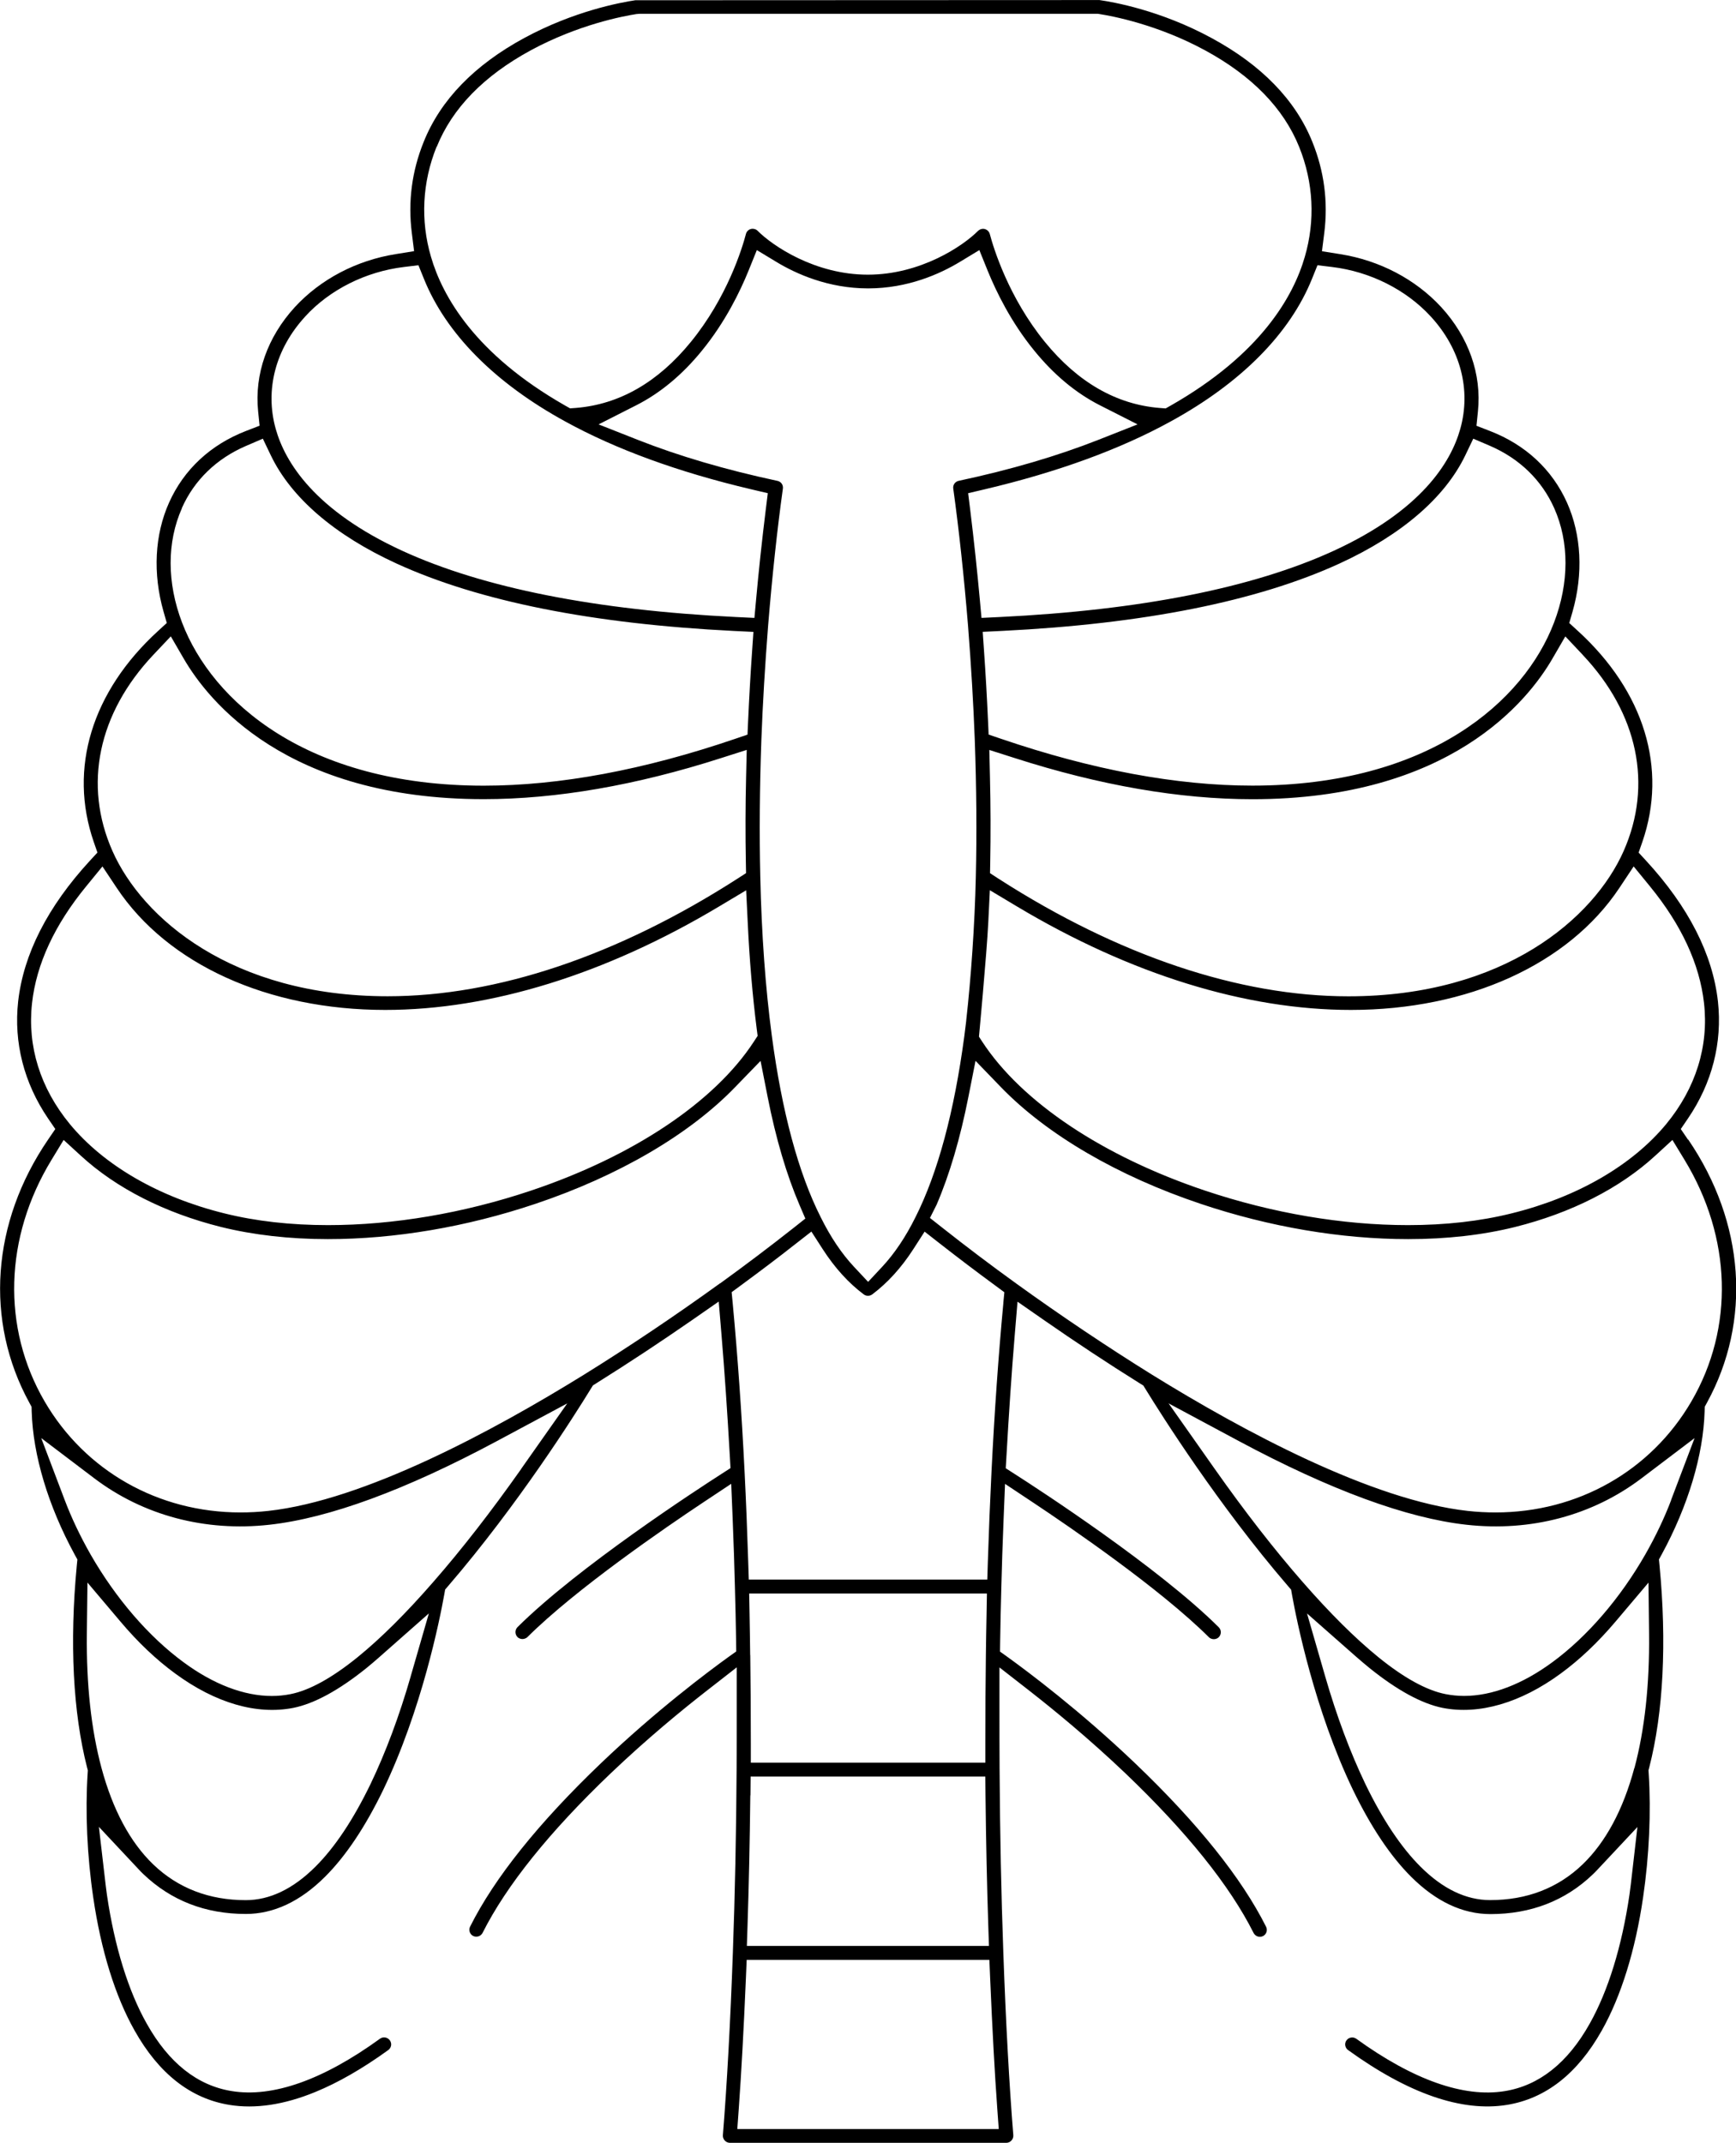 <svg width="64" height="79" viewBox="0 0 64 79" fill="none" xmlns="http://www.w3.org/2000/svg">
<g clip-path="url(#clip0_1090_471)">
<g clip-path="url(#clip1_1090_471)">
<path d="M62.231 42.014L61.964 41.622L62.231 41.23C63.12 39.925 63.5 38.433 63.334 36.918C63.139 35.176 62.25 33.432 60.692 31.737L60.41 31.431L60.547 31.039C61.483 28.329 60.617 25.494 58.172 23.26L57.853 22.968L57.973 22.553C58.374 21.147 58.301 19.719 57.769 18.528C57.222 17.309 56.241 16.396 54.932 15.89L54.432 15.696L54.486 15.166C54.627 13.793 54.146 12.43 53.135 11.325C52.187 10.296 50.864 9.6 49.407 9.369L48.736 9.262L48.821 8.589C48.966 7.438 48.818 6.306 48.38 5.227C47.76 3.689 46.512 2.402 44.673 1.406C42.786 0.378 41.027 0.072 40.532 0.002H40.496L23.421 0.009C22.87 0.091 21.157 0.409 19.327 1.401C17.488 2.398 16.242 3.684 15.623 5.223C15.184 6.304 15.036 7.434 15.182 8.587L15.266 9.259L14.595 9.367C13.141 9.598 11.815 10.294 10.867 11.325C9.856 12.43 9.377 13.793 9.516 15.164L9.57 15.694L9.07 15.887C7.761 16.394 6.78 17.307 6.234 18.526C5.701 19.714 5.628 21.143 6.03 22.55L6.149 22.966L5.83 23.258C3.385 25.492 2.52 28.326 3.456 31.037L3.592 31.429L3.31 31.735C1.753 33.43 0.866 35.174 0.669 36.918C0.502 38.433 0.884 39.925 1.771 41.23L2.039 41.622L1.771 42.014C-0.314 45.068 -0.57 48.694 1.084 51.715L1.164 51.862L1.168 52.03C1.215 53.646 1.778 55.518 2.75 57.304L2.853 57.491L2.832 57.703C2.56 60.552 2.691 63.129 3.21 65.158L3.238 65.265L3.231 65.375C3.139 66.794 3.212 68.419 3.437 69.946C3.721 71.898 4.249 73.595 4.962 74.856C5.854 76.444 7.029 77.366 8.458 77.597C9.413 77.753 10.476 77.592 11.62 77.123C12.465 76.778 13.371 76.257 14.314 75.575C14.389 75.519 14.412 75.447 14.417 75.407C14.424 75.367 14.426 75.293 14.372 75.218C14.3 75.12 14.201 75.108 14.161 75.108C14.121 75.108 14.065 75.118 14.009 75.157C11.907 76.68 10.051 77.333 8.545 77.088C7.275 76.885 6.22 76.047 5.41 74.602C4.73 73.399 4.223 71.76 3.944 69.865C3.934 69.785 3.925 69.727 3.918 69.668C3.909 69.601 3.899 69.533 3.892 69.463L3.646 67.348L5.105 68.905C5.164 68.968 5.22 69.029 5.283 69.087C6.304 70.065 7.573 70.558 9.063 70.558C10.088 70.558 11.069 70.098 11.982 69.188C12.744 68.429 13.467 67.35 14.131 65.977C15.548 63.024 16.209 59.725 16.378 58.784L16.411 58.598L16.535 58.453C19.102 55.469 21.193 52.159 21.772 51.213L21.859 51.073L22 50.984C23.189 50.239 24.362 49.464 25.493 48.68L26.497 47.982L26.598 49.196C26.713 50.573 26.814 52.053 26.908 53.716L26.931 54.122L26.586 54.344C25.725 54.897 21.31 57.766 19.079 59.984C18.978 60.085 18.978 60.251 19.079 60.351C19.142 60.414 19.22 60.423 19.259 60.423C19.299 60.423 19.379 60.414 19.447 60.349C21.235 58.569 24.564 56.291 25.913 55.394L26.957 54.701L27.009 55.95C27.049 56.924 27.074 57.734 27.093 58.492C27.112 59.167 27.128 59.842 27.138 60.517L27.142 60.881L26.844 61.093C26.117 61.619 24.2 63.047 22.152 65.004C19.853 67.203 18.229 69.23 17.331 71.025C17.267 71.151 17.319 71.307 17.446 71.371C17.479 71.387 17.518 71.396 17.558 71.396C17.636 71.396 17.739 71.359 17.793 71.251C18.671 69.507 20.256 67.53 22.513 65.375C23.865 64.086 25.169 63.019 26.023 62.354L27.161 61.467V62.905C27.161 63.692 27.161 64.467 27.156 65.23C27.142 67.584 27.095 69.853 27.018 71.978C26.929 74.511 26.797 76.906 26.65 78.715C26.645 78.785 26.668 78.855 26.718 78.909C26.769 78.965 26.835 78.995 26.905 78.995H37.102C37.172 78.995 37.238 78.965 37.289 78.909C37.339 78.855 37.362 78.785 37.357 78.711C37.21 76.906 37.078 74.511 36.989 71.978C36.912 69.853 36.865 67.584 36.851 65.23C36.846 64.469 36.846 63.692 36.846 62.907V61.469L37.984 62.356C38.838 63.024 40.142 64.089 41.494 65.377C43.748 67.532 45.337 69.51 46.214 71.256C46.268 71.361 46.369 71.401 46.449 71.401C46.489 71.401 46.528 71.391 46.564 71.373C46.688 71.31 46.739 71.156 46.676 71.03C45.775 69.234 44.154 67.208 41.853 65.008C39.807 63.054 37.89 61.623 37.163 61.098L36.867 60.886L36.872 60.521C36.881 59.847 36.898 59.172 36.916 58.492C36.935 57.736 36.961 56.928 37.001 55.952L37.052 54.703L38.096 55.397C39.445 56.293 42.775 58.572 44.567 60.356C44.63 60.419 44.71 60.428 44.75 60.428C44.79 60.428 44.867 60.419 44.931 60.356C45.032 60.255 45.032 60.089 44.931 59.989C42.702 57.771 38.286 54.9 37.423 54.349L37.078 54.127L37.102 53.721C37.196 52.058 37.296 50.578 37.411 49.201L37.512 47.987L38.516 48.685C39.647 49.471 40.823 50.249 42.01 50.991L42.151 51.078L42.237 51.218C42.817 52.161 44.907 55.474 47.474 58.458L47.598 58.602L47.631 58.789C47.8 59.73 48.462 63.031 49.879 65.984C50.543 67.355 51.265 68.433 52.028 69.192C52.94 70.1 53.923 70.563 54.946 70.563C56.438 70.563 57.708 70.07 58.719 69.101C58.789 69.036 58.848 68.973 58.907 68.91L60.366 67.353L60.122 69.468C60.115 69.535 60.105 69.603 60.096 69.668C60.089 69.727 60.08 69.785 60.073 69.846C59.791 71.763 59.284 73.402 58.604 74.606C57.794 76.051 56.739 76.887 55.469 77.09C53.968 77.333 52.108 76.682 50.003 75.16C49.947 75.12 49.888 75.111 49.85 75.111C49.813 75.111 49.712 75.12 49.642 75.216C49.585 75.29 49.588 75.367 49.595 75.407C49.602 75.447 49.623 75.522 49.698 75.575C51.925 77.184 53.895 77.865 55.554 77.597C56.983 77.366 58.158 76.444 59.05 74.858C59.763 73.595 60.291 71.896 60.575 69.946C60.8 68.417 60.873 66.794 60.781 65.373L60.774 65.263L60.802 65.156C61.323 63.127 61.452 60.549 61.18 57.701L61.159 57.489L61.262 57.302C62.233 55.516 62.796 53.643 62.843 52.028L62.848 51.86L62.928 51.713C64.582 48.694 64.324 45.068 62.24 42.012L62.231 42.014ZM60.83 32.678C61.989 34.095 62.658 35.541 62.82 36.972C63.001 38.569 62.517 40.117 61.424 41.443C60.162 42.967 58.139 44.137 55.723 44.732C54.571 45.019 53.288 45.164 51.908 45.164C49.499 45.164 46.916 44.725 44.438 43.896C40.663 42.631 37.665 40.628 36.212 38.403L35.635 37.52C35.609 37.749 35.581 37.976 35.551 38.197C35.178 40.994 34.572 43.24 33.751 44.87C33.39 45.598 32.975 46.217 32.517 46.707L32.004 47.256L31.49 46.707C31.03 46.217 30.615 45.598 30.253 44.865C29.434 43.24 28.829 40.994 28.456 38.197C28.219 36.423 28.076 34.443 28.029 32.316C27.992 30.738 28.006 29.041 28.069 27.271C28.118 25.94 28.201 24.563 28.318 23.062C28.466 21.257 28.653 19.511 28.862 18.012C28.881 17.877 28.794 17.755 28.66 17.727C26.75 17.319 25.021 16.81 23.518 16.217L22.068 15.645L23.457 14.94C24.341 14.491 25.153 13.817 25.873 12.932C26.736 11.877 27.283 10.749 27.593 9.985L27.902 9.22L28.611 9.649C29.35 10.098 30.54 10.632 32.004 10.632C33.468 10.632 34.657 10.098 35.396 9.649L36.105 9.22L36.414 9.985C36.724 10.746 37.271 11.877 38.132 12.929C38.852 13.814 39.664 14.491 40.548 14.94L41.937 15.645L40.487 16.217C38.981 16.81 37.252 17.319 35.347 17.725C35.211 17.753 35.124 17.877 35.143 18.01C35.351 19.509 35.539 21.255 35.687 23.057C35.804 24.558 35.886 25.933 35.936 27.269C35.999 29.038 36.013 30.736 35.975 32.316C35.936 34.098 35.795 36.075 35.621 37.618L36.076 38.38C36.076 38.38 36.379 35.155 36.435 33.99L36.492 32.818L37.503 33.423C41.672 35.914 45.923 37.231 49.801 37.231C54.125 37.231 57.825 35.55 59.7 32.734L60.227 31.941L60.833 32.681L60.83 32.678ZM58.353 24.147C60.387 26.302 60.936 28.938 59.857 31.375C58.764 33.846 55.448 36.729 49.71 36.729C45.688 36.729 41.233 35.232 36.827 32.403L36.499 32.19L36.506 31.8C36.525 30.78 36.522 29.716 36.496 28.632L36.473 27.647L37.416 27.948C40.55 28.954 43.495 29.463 46.172 29.463C53.447 29.463 56.331 25.838 57.234 24.278L57.708 23.461L58.358 24.15L58.353 24.147ZM54.31 16.17L54.935 16.438C56.021 16.908 56.837 17.701 57.297 18.731C57.855 19.982 57.853 21.481 57.292 22.95C56.187 25.854 52.685 28.962 46.169 28.962C43.377 28.962 40.26 28.38 36.9 27.234L36.447 27.08L36.426 26.604C36.386 25.716 36.337 24.841 36.278 24.005L36.229 23.293L36.947 23.258C42.165 23.001 46.35 22.165 49.384 20.774C51.671 19.723 53.273 18.343 54.022 16.782L54.315 16.17H54.31ZM48.574 9.778L49.111 9.843C50.517 10.013 51.842 10.681 52.75 11.671C53.844 12.862 54.24 14.372 53.834 15.815C53.489 17.045 52.398 18.822 49.161 20.309C46.176 21.675 42.038 22.494 36.858 22.747L36.184 22.779L36.123 22.109C36.025 21.04 35.907 19.929 35.769 18.803L35.692 18.182L36.304 18.038C38.988 17.405 41.294 16.564 43.162 15.535C45.754 14.115 47.556 12.297 48.37 10.275L48.572 9.775L48.574 9.778ZM16.099 5.417C16.672 3.99 17.84 2.792 19.569 1.854C21.329 0.901 22.994 0.591 23.464 0.518L23.572 0.509H40.478L40.532 0.518C41.001 0.591 42.667 0.901 44.424 1.854C46.153 2.792 47.321 3.99 47.896 5.417C48.424 6.729 48.494 8.129 48.103 9.469C47.683 10.924 46.484 13.056 43.164 14.949L42.974 15.056L42.756 15.04C41.158 14.912 39.736 14.094 38.526 12.612C37.184 10.968 36.63 9.152 36.492 8.634C36.468 8.538 36.398 8.47 36.302 8.442C36.288 8.44 36.266 8.435 36.243 8.435C36.173 8.435 36.107 8.463 36.053 8.515C35.504 9.068 33.937 10.126 31.994 10.126C30.052 10.126 28.484 9.066 27.928 8.505C27.87 8.447 27.769 8.419 27.68 8.442C27.593 8.466 27.522 8.536 27.501 8.622C27.363 9.15 26.809 10.966 25.465 12.61C24.257 14.092 22.832 14.909 21.235 15.038L21.017 15.054L20.827 14.947C17.509 13.053 16.31 10.919 15.888 9.465C15.496 8.127 15.567 6.724 16.094 5.412L16.099 5.417ZM11.25 11.669C12.155 10.679 13.483 10.013 14.889 9.843L15.426 9.778L15.628 10.277C16.442 12.297 18.241 14.115 20.834 15.535C22.703 16.564 25.012 17.407 27.694 18.038L28.306 18.182L28.229 18.803C28.09 19.929 27.971 21.04 27.874 22.109L27.813 22.779L27.14 22.747C21.96 22.494 17.821 21.675 14.839 20.309C11.602 18.822 10.511 17.043 10.166 15.815C9.76 14.372 10.156 12.862 11.252 11.669H11.25ZM6.703 18.733C7.16 17.704 7.977 16.91 9.065 16.441L9.69 16.172L9.983 16.784C10.731 18.346 12.334 19.728 14.621 20.776C17.655 22.165 21.838 23.001 27.058 23.26L27.776 23.295L27.727 24.007C27.668 24.843 27.619 25.719 27.579 26.606L27.558 27.082L27.105 27.236C23.745 28.383 20.627 28.964 17.835 28.964C11.322 28.964 7.82 25.859 6.712 22.952C6.152 21.484 6.149 19.987 6.708 18.733H6.703ZM5.647 24.147L6.297 23.459L6.771 24.276C7.674 25.835 10.558 29.461 17.831 29.461C20.508 29.461 23.452 28.952 26.586 27.946L27.529 27.645L27.506 28.63C27.48 29.711 27.478 30.778 27.497 31.798L27.504 32.188L27.175 32.4C22.767 35.23 18.314 36.727 14.293 36.727C8.552 36.727 5.239 33.843 4.146 31.373C3.066 28.936 3.615 26.302 5.649 24.145L5.647 24.147ZM1.182 36.972C1.342 35.543 2.011 34.098 3.172 32.681L3.777 31.941L4.305 32.734C6.18 35.55 9.88 37.231 14.201 37.231C18.079 37.231 22.333 35.914 26.5 33.423L27.508 32.821L27.565 33.99C27.63 35.386 27.743 36.712 27.898 37.934L27.931 38.188L27.79 38.403C26.338 40.628 23.339 42.631 19.564 43.896C17.087 44.725 14.504 45.164 12.094 45.164C10.715 45.164 9.429 45.019 8.277 44.732C5.863 44.137 3.838 42.967 2.578 41.443C1.483 40.114 1.002 38.569 1.182 36.972ZM15.144 61.791C14.72 63.264 14.22 64.6 13.664 65.76C13.023 67.086 12.334 68.118 11.616 68.828C10.802 69.636 9.943 70.049 9.061 70.049C7.707 70.049 6.56 69.606 5.649 68.732C4.798 67.913 4.157 66.718 3.742 65.177C3.362 63.764 3.181 62.099 3.202 60.23L3.224 58.341L4.446 59.786C5.086 60.545 5.764 61.187 6.461 61.696C7.939 62.781 9.462 63.227 10.813 62.961C11.583 62.807 12.493 62.312 13.514 61.49C13.671 61.362 13.833 61.224 13.999 61.077L15.811 59.478L15.142 61.794L15.144 61.791ZM19.215 54.152C18.114 55.714 17.026 57.115 15.975 58.317C14.98 59.461 14.042 60.395 13.185 61.091C12.237 61.859 11.405 62.317 10.71 62.454C10.487 62.499 10.255 62.522 10.02 62.522C8.995 62.522 7.871 62.093 6.769 61.28C5.485 60.339 4.27 58.927 3.341 57.309C2.958 56.636 2.637 55.962 2.386 55.299L1.52 53.015L3.47 54.493C5.283 55.868 7.564 56.475 9.938 56.209C12.132 55.966 14.945 54.932 18.302 53.135L20.913 51.736L19.212 54.152H19.215ZM26.546 47.309C24.913 48.489 23.18 49.654 21.535 50.674C18.178 52.752 13.432 55.31 9.889 55.7C9.546 55.738 9.202 55.756 8.864 55.756C5.837 55.756 3.137 54.225 1.645 51.664C0.063 48.948 0.157 45.619 1.9 42.757L2.346 42.024L2.98 42.605C4.286 43.805 6.076 44.716 8.155 45.234C9.347 45.528 10.67 45.68 12.087 45.68C14.555 45.68 17.2 45.232 19.731 44.382C22.793 43.355 25.411 41.828 27.1 40.079L28.039 39.11L28.299 40.432C28.602 41.972 29 43.317 29.479 44.431L29.69 44.923L29.268 45.257C28.393 45.948 27.478 46.639 26.546 47.314V47.309ZM27.182 78.487L27.236 77.737C27.33 76.423 27.419 74.802 27.499 72.921L27.527 72.251H36.475L36.503 72.921C36.583 74.8 36.67 76.42 36.766 77.737L36.82 78.487H27.185H27.182ZM27.656 61.016C27.651 60.507 27.642 60.001 27.633 59.489L27.619 58.745H36.384L36.37 59.552C36.36 60.04 36.351 60.526 36.346 61.009C36.332 62.008 36.327 63.078 36.327 64.28V64.981H27.68V64.28C27.68 63.078 27.673 62.008 27.659 61.012L27.656 61.016ZM27.666 66.185L27.673 65.494H36.325L36.332 66.188C36.351 67.908 36.386 69.533 36.435 71.013L36.459 71.737H27.534L27.558 71.013C27.607 69.535 27.642 67.91 27.661 66.188L27.666 66.185ZM36.991 48.031C36.808 49.98 36.661 52.072 36.553 54.253C36.499 55.35 36.454 56.459 36.419 57.552L36.398 58.231H27.605L27.583 57.552C27.548 56.447 27.504 55.338 27.45 54.253C27.342 52.077 27.194 49.985 27.011 48.031L26.973 47.636L27.293 47.401C28.017 46.868 28.695 46.357 29.303 45.878L29.913 45.402L30.331 46.051C30.774 46.737 31.283 47.3 31.846 47.72C31.9 47.76 31.959 47.769 31.999 47.769C32.039 47.769 32.097 47.76 32.156 47.718C32.714 47.3 33.226 46.74 33.669 46.053L34.087 45.404L34.697 45.881C35.307 46.357 35.983 46.871 36.708 47.403L37.027 47.639L36.989 48.033L36.991 48.031ZM60.253 65.174C59.84 66.715 59.197 67.91 58.346 68.73C57.438 69.603 56.291 70.047 54.935 70.047C54.052 70.047 53.194 69.636 52.38 68.826C51.664 68.118 50.974 67.086 50.334 65.763C49.778 64.602 49.278 63.267 48.853 61.794L48.185 59.48L49.996 61.075C50.163 61.222 50.327 61.359 50.489 61.492C51.505 62.31 52.413 62.805 53.184 62.961C54.524 63.225 56.056 62.781 57.534 61.698C58.231 61.189 58.909 60.547 59.552 59.788L60.774 58.343L60.795 60.232C60.816 62.102 60.633 63.767 60.256 65.179L60.253 65.174ZM61.612 55.296C61.361 55.957 61.039 56.634 60.657 57.304C59.728 58.927 58.512 60.337 57.229 61.278C56.126 62.09 55 62.52 53.977 62.52C53.743 62.52 53.508 62.496 53.285 62.452C52.591 62.314 51.758 61.857 50.812 61.089C49.956 60.393 49.018 59.459 48.02 58.315C46.972 57.117 45.883 55.714 44.783 54.152L43.082 51.736L45.691 53.135C49.048 54.932 51.864 55.966 54.055 56.209C56.434 56.475 58.712 55.868 60.523 54.493L62.473 53.015L61.607 55.299L61.612 55.296ZM62.355 51.664C60.861 54.227 58.163 55.756 55.136 55.756C54.798 55.756 54.454 55.738 54.111 55.7C50.568 55.308 45.822 52.752 42.465 50.674C40.818 49.651 39.087 48.489 37.454 47.309C36.522 46.637 35.607 45.944 34.732 45.253L34.284 44.9L34.53 44.41C35.007 43.301 35.401 41.961 35.703 40.429L35.964 39.108L36.902 40.079C38.594 41.828 41.21 43.357 44.271 44.382C46.803 45.232 49.447 45.68 51.915 45.68C53.332 45.68 54.655 45.531 55.85 45.234C57.926 44.716 59.716 43.805 61.023 42.605L61.656 42.024L62.102 42.757C63.843 45.619 63.939 48.948 62.355 51.664Z" fill="black"/>
</g>
</g>
<defs>
<clipPath id="clip0_1090_471">
<rect width="64" height="79" fill="black"/>
</clipPath>
<clipPath id="clip1_1090_471">
<rect width="64" height="79" fill="black"/>
</clipPath>
</defs>
</svg>
